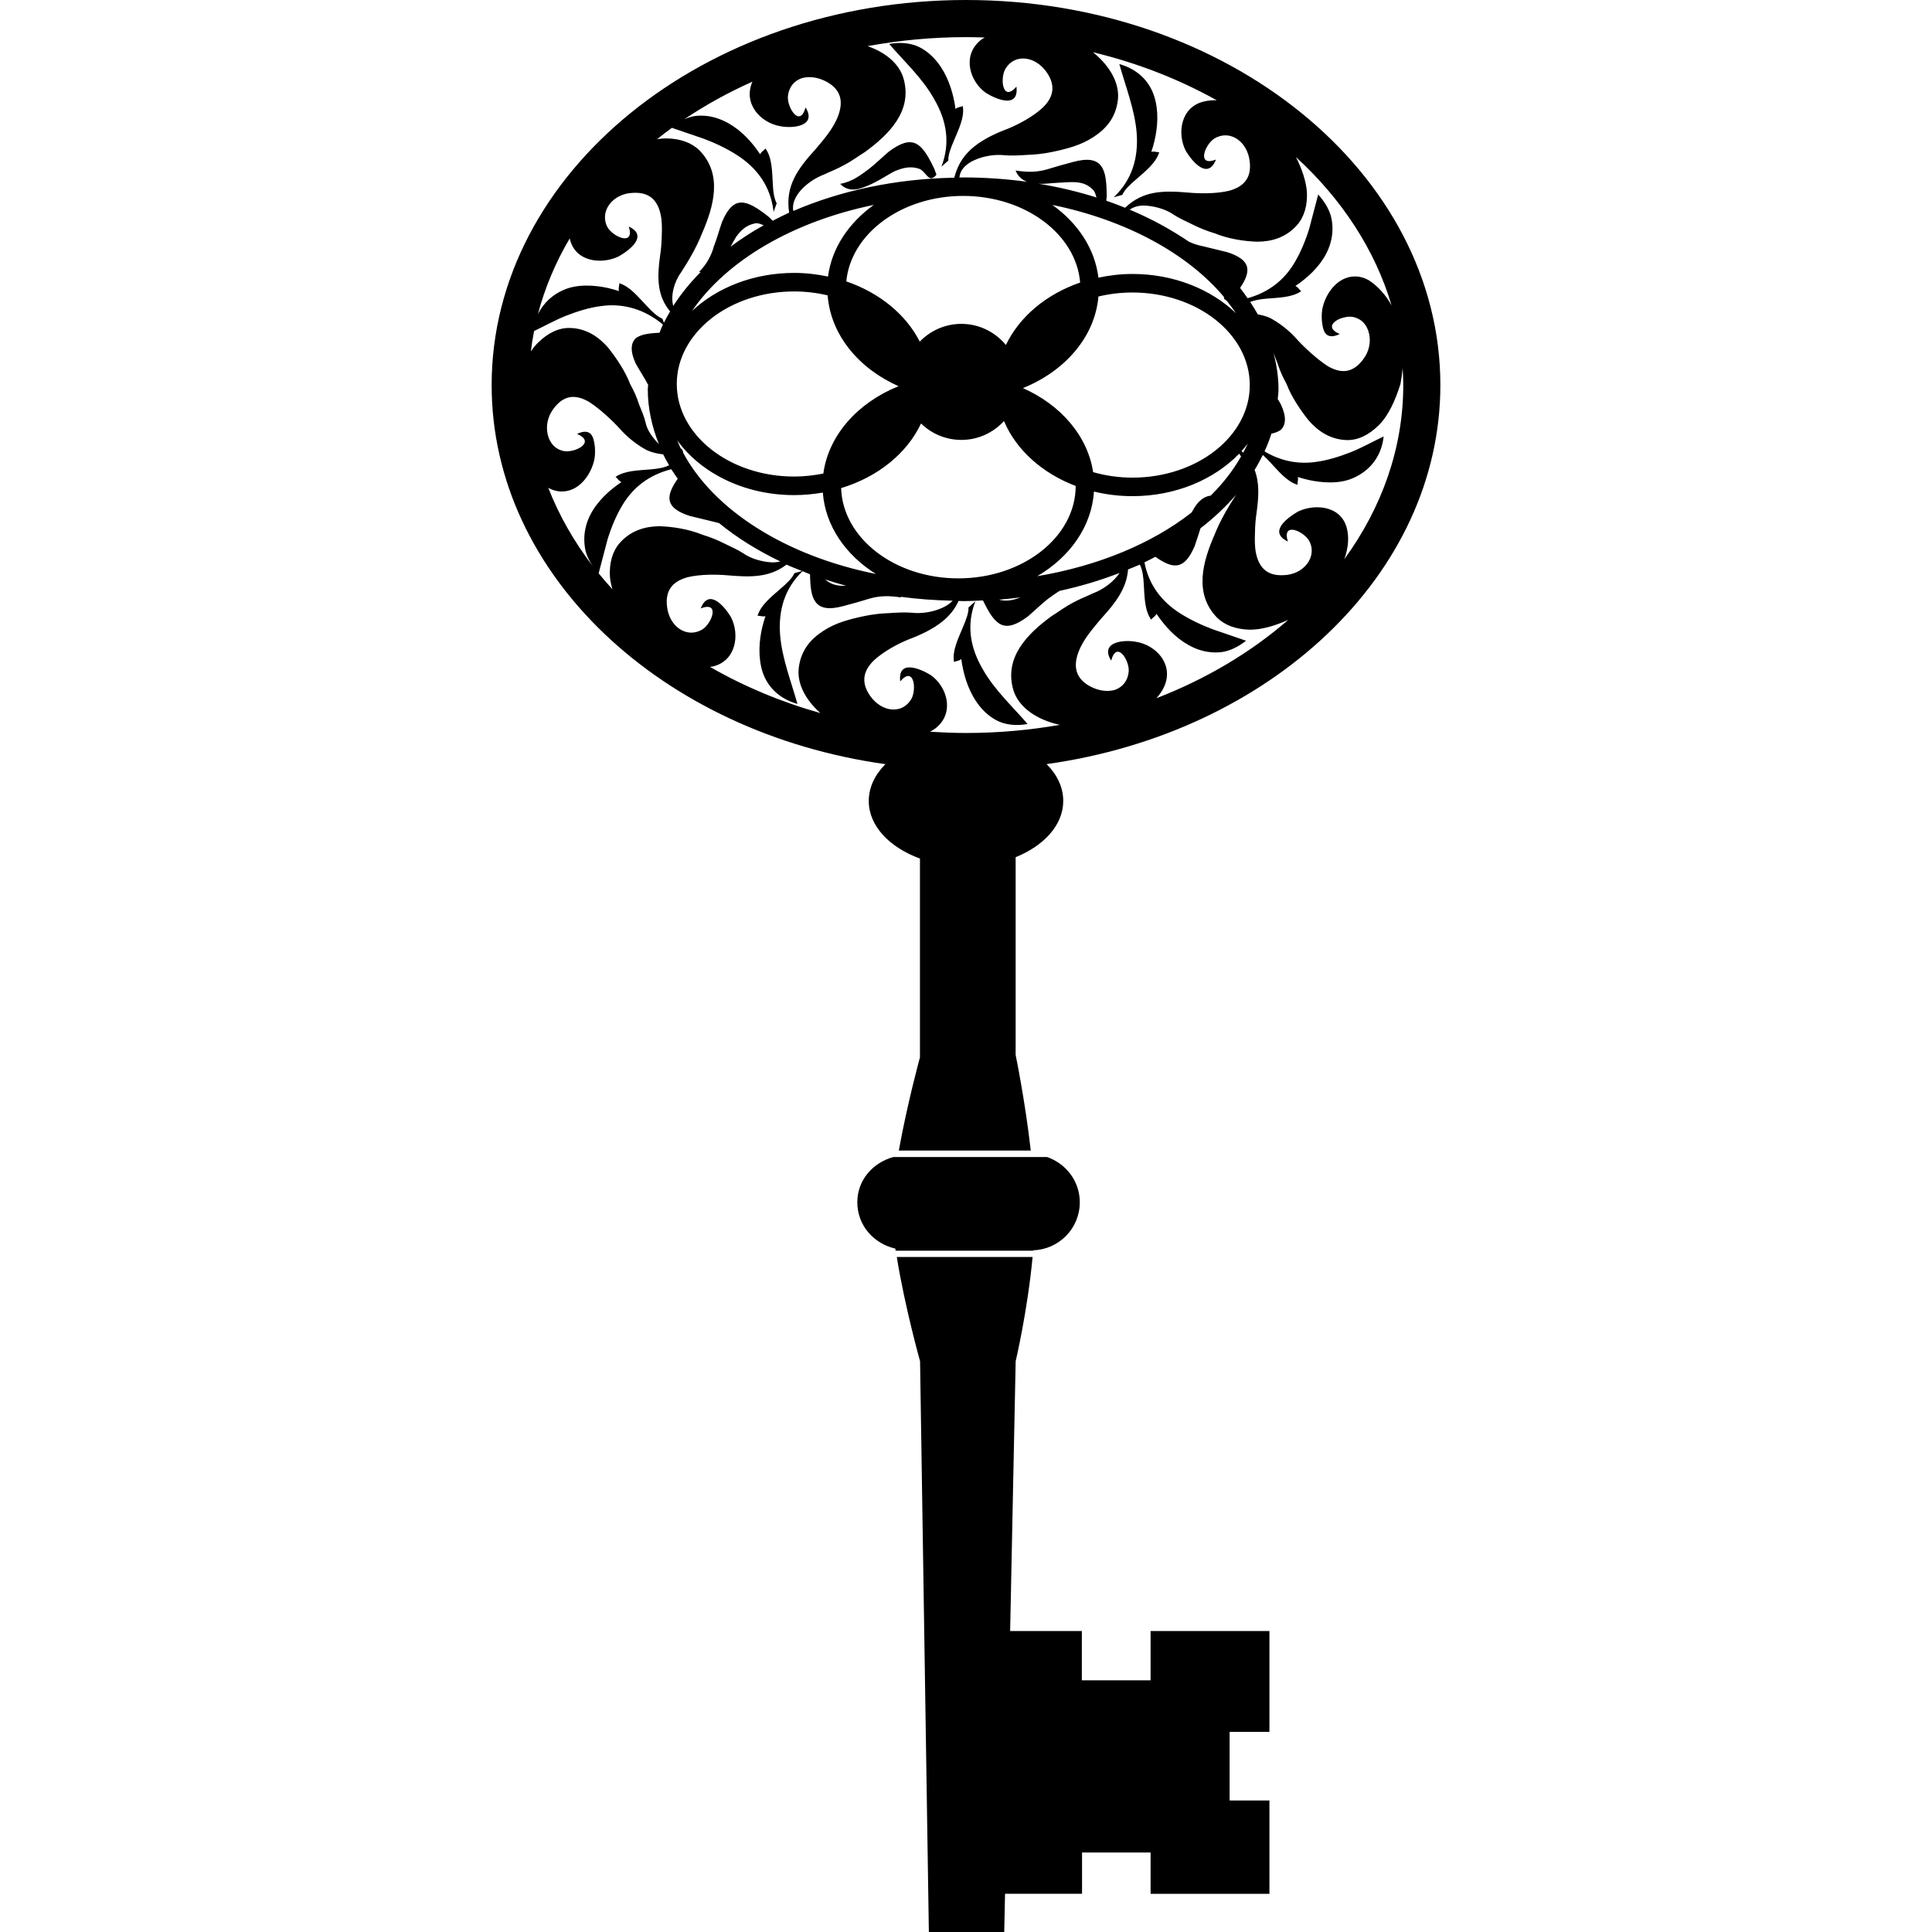 <?xml version="1.0" encoding="iso-8859-1"?>
<!-- Generator: Adobe Illustrator 16.0.0, SVG Export Plug-In . SVG Version: 6.00 Build 0)  -->
<!DOCTYPE svg PUBLIC "-//W3C//DTD SVG 1.1//EN" "http://www.w3.org/Graphics/SVG/1.1/DTD/svg11.dtd">
<svg version="1.1" id="Capa_1" xmlns="http://www.w3.org/2000/svg" xmlns:xlink="http://www.w3.org/1999/xlink" x="0px" y="0px"
	 width="49.632px" height="49.633px" viewBox="0 0 49.632 49.633" style="enable-background:new 0 0 49.632 49.633;"
	 xml:space="preserve">
<g>
	<g>
		<path d="M26.543,32.12c0.664-0.025,1.196-0.563,1.196-1.234c0-0.544-0.354-0.993-0.84-1.163h-3.949
			c-0.526,0.145-0.926,0.59-0.926,1.163c0,0.593,0.421,1.063,0.976,1.19c0.003,0.017,0.006,0.035,0.009,0.054h3.532
			C26.542,32.126,26.543,32.124,26.543,32.12z"/>
		<path d="M29.553,43.166h-1.761V41.9h-1.842l0.142-6.93c0,0,0.304-1.291,0.435-2.679h-3.489c0.203,1.269,0.598,2.679,0.598,2.679
			l0.226,14.662h1.936l0.021-0.982h1.978V47.59h1.761v1.061h3.053v-2.398h-1.023v-1.761h1.023V41.9h-3.053v1.266H29.553z"/>
		<path d="M25.057,15.447l-0.177,0.157c0.007,0.142-0.063,0.32-0.146,0.515c-0.118,0.289-0.274,0.589-0.227,0.886
			c0.068-0.032,0.109-0.014,0.188-0.075c0.011,0.09,0.028,0.185,0.05,0.282c0.079,0.352,0.233,0.737,0.503,1.022
			c0.134,0.141,0.296,0.262,0.489,0.331c0.191,0.062,0.414,0.079,0.66,0.034c-0.356-0.421-0.854-0.872-1.158-1.42
			C24.931,16.646,24.817,16.066,25.057,15.447z"/>
		<path d="M24.184,4.282l0.178-0.157c-0.008-0.142,0.062-0.32,0.145-0.515c0.119-0.289,0.275-0.589,0.227-0.886
			c-0.067,0.033-0.109,0.014-0.188,0.075c-0.011-0.09-0.028-0.185-0.05-0.283c-0.08-0.351-0.233-0.736-0.504-1.021
			c-0.134-0.142-0.295-0.263-0.488-0.332c-0.192-0.062-0.415-0.079-0.661-0.034C23.2,1.55,23.696,2.001,24,2.549
			C24.311,3.084,24.424,3.663,24.184,4.282z"/>
		<path d="M22.401,4.721c0.215-0.101,0.424-0.242,0.571-0.318c0.205-0.085,0.396-0.144,0.628-0.072
			c0.195,0.057,0.253,0.411,0.457,0.157L24.003,4.34c-0.32-0.673-0.547-0.911-1.172-0.443c-0.19,0.162-0.348,0.319-0.514,0.448
			c-0.211,0.155-0.418,0.32-0.732,0.379C21.82,4.97,22.109,4.857,22.401,4.721z"/>
		<path d="M28.611,5.067l0.221-0.061c0.057-0.131,0.193-0.261,0.354-0.398c0.229-0.201,0.508-0.416,0.594-0.697
			c-0.076,0.001-0.106-0.028-0.203-0.012c0.029-0.086,0.058-0.179,0.08-0.277c0.084-0.352,0.115-0.769-0.006-1.148
			c-0.119-0.372-0.404-0.687-0.896-0.829c0.147,0.538,0.401,1.176,0.446,1.78C29.247,4.049,29.086,4.62,28.611,5.067z"/>
		<path d="M24.817,0C18.097,0,12.63,4.438,12.63,9.892c0,4.882,4.381,8.938,10.116,9.739c-0.27,0.27-0.428,0.596-0.428,0.946
			c0,0.643,0.535,1.193,1.315,1.479v5.105c0,0-0.33,1.208-0.543,2.396h3.39c-0.146-1.287-0.389-2.457-0.389-2.457v-5.079
			c0.729-0.295,1.223-0.828,1.223-1.445c0-0.351-0.158-0.677-0.428-0.946c5.735-0.802,10.116-4.857,10.116-9.739
			C37.003,4.438,31.537,0,24.817,0z M33.292,4.035c1.176,1.076,2.032,2.377,2.457,3.811c-0.156-0.283-0.369-0.508-0.585-0.646
			c-0.286-0.163-0.568-0.104-0.771,0.041c-0.199,0.146-0.349,0.387-0.412,0.645c-0.039,0.159-0.035,0.39,0.012,0.554
			c0.041,0.164,0.164,0.268,0.423,0.141c-0.489-0.209,0.041-0.487,0.334-0.44c0.239,0.047,0.374,0.219,0.421,0.432
			c0.049,0.215,0.002,0.466-0.164,0.675c-0.297,0.388-0.625,0.32-0.914,0.148c-0.271-0.181-0.572-0.458-0.762-0.665
			c-0.223-0.255-0.481-0.447-0.719-0.57c-0.096-0.041-0.195-0.066-0.299-0.084c-0.062-0.108-0.125-0.216-0.197-0.321
			c0.115-0.044,0.258-0.07,0.422-0.084c0.296-0.027,0.645-0.024,0.889-0.191c-0.061-0.048-0.064-0.09-0.148-0.136
			c0.076-0.049,0.153-0.105,0.232-0.171c0.285-0.23,0.564-0.554,0.668-0.935c0.055-0.191,0.069-0.401,0.027-0.619
			c-0.043-0.215-0.162-0.42-0.342-0.625c-0.073,0.277-0.15,0.572-0.231,0.879c-0.095,0.307-0.222,0.613-0.378,0.874
			c-0.273,0.461-0.678,0.767-1.206,0.913c-0.063-0.088-0.123-0.178-0.192-0.264c0.295-0.438,0.284-0.721-0.33-0.919
			C31.301,6.422,31.085,6.37,30.9,6.325C30.771,6.3,30.656,6.262,30.545,6.21c-0.104-0.072-0.217-0.142-0.328-0.211
			c-0.009-0.006-0.017-0.01-0.024-0.017c0,0.001,0.002,0.002,0,0.003c-0.361-0.223-0.754-0.423-1.172-0.599
			c0.114-0.081,0.262-0.115,0.422-0.103c0.236,0.017,0.514,0.095,0.703,0.229c0.139,0.093,0.314,0.168,0.489,0.255
			C30.808,5.855,31,5.932,31.205,5.994c0.337,0.137,0.744,0.206,1.097,0.215c0.362-0.001,0.731-0.103,1.019-0.427
			c0.188-0.214,0.271-0.513,0.252-0.864C33.547,4.639,33.445,4.336,33.292,4.035z M29.092,12.27c-0.354,0-0.694-0.051-1.01-0.141
			c-0.142-0.933-0.833-1.729-1.804-2.159c1.084-0.437,1.851-1.318,1.94-2.353c0.278-0.066,0.57-0.103,0.872-0.103
			c1.663,0,3.016,1.066,3.016,2.378C32.109,11.203,30.755,12.27,29.092,12.27z M32.054,11.396c-0.035,0.078-0.074,0.155-0.117,0.232
			c-0.013-0.013-0.029-0.026-0.043-0.039C31.949,11.527,32.003,11.463,32.054,11.396z M24.618,14.858
			c-1.636,0-2.969-1.035-3.01-2.319c0.944-0.285,1.693-0.894,2.053-1.66c0.268,0.261,0.634,0.422,1.036,0.422
			c0.435,0,0.823-0.188,1.095-0.484c0.311,0.739,0.982,1.341,1.842,1.667C27.633,13.792,26.281,14.858,24.618,14.858z
			 M26.213,15.347c-0.179,0.07-0.351,0.111-0.55,0.058C25.849,15.39,26.031,15.37,26.213,15.347z M17.546,11.625
			c0.004-0.001,0.007-0.001,0.01-0.002l-0.045-0.098c-0.005,0.004-0.012,0.003-0.019,0.005c-0.034-0.071-0.063-0.146-0.094-0.217
			c0.607,0.84,1.724,1.406,3.002,1.406c0.254,0,0.5-0.024,0.738-0.065c0.063,0.851,0.582,1.602,1.363,2.091
			C20.185,14.28,18.34,13.11,17.546,11.625z M21.74,15.05c-0.203,0.005-0.383-0.022-0.54-0.163C21.377,14.944,21.556,15,21.74,15.05
			z M22.447,5.264c-0.642,0.461-1.08,1.108-1.176,1.84c-0.279-0.058-0.57-0.093-0.871-0.093c-1.046,0-1.982,0.379-2.622,0.977
			C18.66,6.697,20.359,5.694,22.447,5.264z M18.768,6.337c0.053-0.097,0.102-0.187,0.145-0.256c0.125-0.169,0.264-0.302,0.488-0.343
			c0.071-0.014,0.146,0.02,0.217,0.05C19.312,5.955,19.032,6.142,18.768,6.337z M26.672,4.718c0.056,0.003,0.106,0.007,0.165,0.003
			c0.242-0.023,0.479-0.033,0.646-0.042c0.225-0.006,0.422,0.018,0.592,0.192c0.053,0.052,0.072,0.131,0.093,0.202
			C27.693,4.923,27.193,4.804,26.672,4.718z M31.443,7.629c-0.006,0.04,0.011,0.071,0.063,0.088c0.088,0.108,0.171,0.218,0.246,0.33
			c-0.644-0.617-1.597-1.009-2.66-1.009c-0.302,0-0.595,0.035-0.874,0.095c-0.09-0.743-0.529-1.402-1.184-1.869
			C28.929,5.653,30.505,6.511,31.443,7.629z M27.748,7.259c-0.873,0.299-1.562,0.881-1.907,1.603
			c-0.273-0.328-0.681-0.542-1.143-0.542c-0.421,0-0.799,0.176-1.07,0.456c-0.353-0.697-1.035-1.256-1.887-1.547
			c0.117-1.226,1.417-2.195,2.999-2.196c0.001,0,0.002,0,0.003,0C26.339,5.033,27.648,6.02,27.748,7.259z M20.401,7.487
			c0.299,0,0.588,0.036,0.861,0.101c0.076,1.008,0.791,1.876,1.821,2.333c-1.045,0.422-1.798,1.256-1.932,2.244
			c-0.241,0.048-0.49,0.077-0.751,0.077c-1.661,0-3.014-1.067-3.014-2.378C17.386,8.553,18.739,7.487,20.401,7.487z M28.103,12.628
			c0.313,0.076,0.646,0.118,0.989,0.118c1.111,0,2.101-0.428,2.74-1.09c0.021,0.021,0.034,0.046,0.05,0.071
			c-0.204,0.355-0.463,0.693-0.781,1.006c-0.203,0.022-0.354,0.181-0.464,0.39c-0.01,0.014-0.019,0.028-0.026,0.043
			c-1.01,0.792-2.391,1.371-3.965,1.636C27.484,14.312,28.046,13.523,28.103,12.628z M31.257,2.576
			c-0.107-0.003-0.216,0.005-0.318,0.029c-0.609,0.134-0.709,0.824-0.475,1.274c0.16,0.265,0.562,0.755,0.773,0.221
			c-0.506,0.193-0.283-0.388-0.041-0.541c0.399-0.241,0.852,0.074,0.908,0.588c0.059,0.472-0.209,0.668-0.535,0.755
			c-0.321,0.076-0.73,0.073-1.025,0.047c-0.652-0.056-1.17-0.06-1.641,0.388c-0.16-0.063-0.319-0.125-0.483-0.182l0.011-0.111
			c-0.003-0.36-0.025-0.623-0.145-0.78c-0.115-0.159-0.332-0.208-0.717-0.104c-0.238,0.063-0.44,0.12-0.65,0.185
			c-0.264,0.079-0.512,0.086-0.829,0.035c0.058,0.147,0.162,0.239,0.293,0.29c-0.528-0.073-1.079-0.112-1.641-0.112
			c-0.001,0-0.002,0-0.003,0c-0.03,0-0.061,0.003-0.091,0.003c0.017-0.21,0.177-0.358,0.402-0.455
			c0.229-0.101,0.518-0.146,0.758-0.118c0.176,0.015,0.372,0.005,0.577-0.009c0.202-0.006,0.417-0.029,0.632-0.073
			c0.385-0.08,0.762-0.176,1.079-0.39c0.313-0.204,0.554-0.479,0.617-0.912c0.069-0.445-0.19-0.902-0.634-1.262
			C29.228,1.618,30.298,2.04,31.257,2.576z M22.222,3.904c0.624-0.456,1.229-1.06,0.987-1.895c-0.111-0.376-0.461-0.664-0.922-0.824
			c0.813-0.149,1.66-0.231,2.529-0.231c0.16,0,0.319,0.005,0.479,0.009c-0.039,0.026-0.08,0.048-0.114,0.077
			c-0.473,0.401-0.265,1.06,0.15,1.349c0.26,0.161,0.848,0.413,0.781-0.163c-0.354,0.41-0.428-0.205-0.285-0.455
			c0.238-0.404,0.766-0.332,1.056,0.078c0.272,0.382,0.146,0.685-0.099,0.919c-0.242,0.225-0.609,0.423-0.885,0.536
			c-0.337,0.126-0.632,0.27-0.871,0.46c-0.236,0.19-0.413,0.421-0.514,0.801c-1.518,0.027-2.933,0.336-4.134,0.855
			c-0.076-0.372,0.364-0.776,0.787-0.936c0.157-0.075,0.338-0.143,0.516-0.242C21.864,4.148,22.041,4.017,22.222,3.904z
			 M17.261,3.284c0.26,0.089,0.533,0.183,0.818,0.28c0.295,0.11,0.593,0.252,0.849,0.417c0.52,0.332,0.87,0.802,0.945,1.463
			l0.08-0.221c-0.068-0.121-0.093-0.317-0.101-0.519c-0.019-0.3-0.015-0.646-0.187-0.889c-0.047,0.06-0.091,0.063-0.138,0.147
			c-0.05-0.074-0.108-0.153-0.171-0.233c-0.232-0.288-0.538-0.556-0.912-0.684c-0.185-0.064-0.387-0.091-0.596-0.064
			c-0.09,0.013-0.18,0.045-0.27,0.084c0.542-0.365,1.128-0.689,1.751-0.967c-0.252,0.58,0.227,1.066,0.723,1.145
			c0.316,0.062,0.941,0,0.642-0.483c-0.145,0.53-0.473,0.009-0.454-0.281c0.022-0.239,0.158-0.4,0.348-0.468
			c0.19-0.059,0.429-0.03,0.646,0.089c0.406,0.22,0.417,0.55,0.299,0.871c-0.12,0.329-0.38,0.621-0.576,0.855
			c-0.466,0.512-0.789,0.95-0.685,1.637c-0.145,0.065-0.284,0.137-0.421,0.208L19.75,5.572c-0.577-0.456-0.905-0.571-1.202,0.132
			c-0.08,0.23-0.134,0.435-0.207,0.619c-0.07,0.25-0.182,0.458-0.382,0.664c0.015,0.004,0.025,0,0.04,0.002
			c-0.272,0.274-0.508,0.566-0.704,0.87c-0.072-0.264,0.023-0.618,0.203-0.864c0.174-0.271,0.382-0.609,0.538-1.002
			c0.293-0.678,0.539-1.502-0.062-2.125c-0.202-0.201-0.492-0.304-0.834-0.312c-0.084-0.002-0.17,0.005-0.258,0.018
			C17.005,3.475,17.131,3.378,17.261,3.284z M14.636,6.124c0.128,0.601,0.803,0.68,1.255,0.465c0.269-0.154,0.78-0.526,0.262-0.769
			c0.163,0.517-0.406,0.266-0.547,0.017c-0.218-0.413,0.141-0.87,0.659-0.883c0.475-0.026,0.649,0.256,0.713,0.588
			C17.01,5.71,17.006,5.889,17,6.065c-0.003,0.182-0.02,0.355-0.042,0.498c-0.08,0.57-0.079,1.033,0.256,1.437
			c-0.056,0.096-0.11,0.193-0.159,0.292c-0.001-0.002-0.002-0.004-0.002-0.005c-0.018-0.05-0.035-0.099-0.035-0.099
			c-0.13-0.053-0.265-0.18-0.404-0.33c-0.207-0.215-0.421-0.493-0.704-0.582c0.002,0.078-0.028,0.107-0.01,0.202
			c-0.087-0.029-0.181-0.056-0.28-0.079c-0.346-0.076-0.793-0.109-1.152,0.054c-0.255,0.112-0.503,0.315-0.651,0.624
			C13.996,7.395,14.273,6.739,14.636,6.124z M13.637,9.028c0.021-0.176,0.05-0.352,0.083-0.524c0.254-0.12,0.515-0.267,0.804-0.386
			c0.305-0.12,0.616-0.217,0.917-0.255c0.575-0.082,1.126,0.087,1.589,0.474c-0.033,0.07-0.06,0.142-0.088,0.212
			c-0.275,0.01-0.489,0.044-0.61,0.141c-0.124,0.117-0.151,0.328,0,0.65c0.111,0.201,0.224,0.365,0.305,0.523
			c0.005,0.007,0.008,0.014,0.014,0.02c-0.002,0.038-0.01,0.076-0.01,0.115c0,0.487,0.105,0.959,0.285,1.409
			c-0.145-0.144-0.304-0.35-0.341-0.551c-0.032-0.146-0.104-0.304-0.169-0.47c-0.053-0.169-0.13-0.345-0.229-0.523
			c-0.12-0.317-0.344-0.653-0.559-0.926c-0.236-0.272-0.551-0.499-0.981-0.512c-0.286-0.009-0.567,0.124-0.825,0.377
			C13.754,8.868,13.694,8.945,13.637,9.028z M14.085,12.532c0.283,0.157,0.563,0.1,0.762-0.044c0.201-0.146,0.348-0.387,0.413-0.646
			c0.039-0.158,0.035-0.389-0.013-0.553c-0.041-0.165-0.164-0.268-0.422-0.141c0.49,0.209-0.041,0.486-0.334,0.441
			c-0.24-0.047-0.374-0.22-0.422-0.434c-0.048-0.214-0.002-0.466,0.165-0.674c0.297-0.388,0.625-0.319,0.913-0.148
			c0.274,0.182,0.574,0.46,0.763,0.667c0.223,0.256,0.482,0.447,0.718,0.57c0.129,0.055,0.263,0.088,0.407,0.101
			c0.046,0.096,0.1,0.188,0.154,0.281c-0.123,0.063-0.293,0.092-0.486,0.107c-0.296,0.027-0.645,0.025-0.89,0.192
			c0.062,0.046,0.065,0.089,0.15,0.134c-0.076,0.05-0.155,0.107-0.233,0.172c-0.285,0.23-0.566,0.554-0.669,0.934
			c-0.055,0.193-0.068,0.402-0.027,0.62c0.03,0.147,0.098,0.29,0.193,0.431C14.749,13.918,14.362,13.244,14.085,12.532z
			 M15.921,13.948c-0.189,0.215-0.271,0.514-0.253,0.864c0.01,0.105,0.032,0.214,0.063,0.324c-0.123-0.133-0.239-0.27-0.352-0.408
			c0.071-0.275,0.147-0.566,0.229-0.872c0.095-0.307,0.221-0.613,0.378-0.873c0.284-0.477,0.704-0.787,1.259-0.929
			c0.052,0.083,0.108,0.163,0.166,0.244c-0.321,0.458-0.326,0.751,0.305,0.955c0.223,0.055,0.439,0.107,0.625,0.152
			c0.046,0.01,0.09,0.021,0.133,0.034c0.454,0.373,0.985,0.702,1.57,0.984c-0.076,0.019-0.158,0.029-0.245,0.022
			c-0.236-0.017-0.513-0.095-0.702-0.229c-0.141-0.094-0.316-0.168-0.491-0.255c-0.173-0.088-0.365-0.165-0.569-0.227
			c-0.336-0.137-0.743-0.205-1.097-0.216C16.577,13.522,16.208,13.625,15.921,13.948z M21.076,18.319
			c-1.021-0.289-1.976-0.69-2.837-1.188c0.02-0.005,0.041-0.002,0.062-0.007c0.61-0.135,0.71-0.824,0.475-1.274
			c-0.16-0.265-0.564-0.755-0.775-0.221c0.507-0.193,0.285,0.388,0.043,0.541c-0.4,0.241-0.853-0.074-0.908-0.588
			c-0.059-0.472,0.209-0.667,0.534-0.755c0.322-0.076,0.731-0.073,1.027-0.047c0.591,0.051,1.071,0.058,1.508-0.275
			c0.128,0.059,0.265,0.11,0.399,0.164l-0.195,0.055c-0.058,0.13-0.194,0.26-0.353,0.396c-0.229,0.202-0.509,0.417-0.595,0.699
			c0.077-0.003,0.107,0.027,0.203,0.011c-0.028,0.086-0.057,0.179-0.08,0.276c-0.084,0.352-0.114,0.77,0.004,1.15
			c0.122,0.372,0.408,0.687,0.898,0.828c-0.149-0.538-0.401-1.177-0.446-1.78c-0.046-0.617,0.112-1.184,0.576-1.63
			c0.065,0.025,0.128,0.054,0.193,0.079c0.006,0.323,0.031,0.565,0.143,0.712c0.115,0.159,0.333,0.208,0.716,0.104
			c0.238-0.063,0.442-0.12,0.651-0.185c0.265-0.08,0.513-0.087,0.83-0.035c-0.003-0.006-0.008-0.01-0.011-0.018
			c0.433,0.06,0.88,0.09,1.336,0.101c-0.072,0.077-0.171,0.142-0.286,0.191c-0.229,0.101-0.518,0.146-0.759,0.118
			c-0.175-0.015-0.371-0.005-0.576,0.009c-0.203,0.006-0.416,0.029-0.632,0.073c-0.385,0.08-0.762,0.176-1.079,0.39
			c-0.313,0.204-0.555,0.479-0.618,0.913C20.459,17.544,20.686,17.971,21.076,18.319z M26.031,17.721
			c0.131,0.447,0.601,0.771,1.195,0.9c-0.777,0.136-1.582,0.209-2.41,0.209c-0.31,0-0.615-0.014-0.92-0.032
			c0.056-0.034,0.114-0.067,0.162-0.108c0.473-0.401,0.265-1.059-0.15-1.349c-0.261-0.16-0.848-0.414-0.782,0.163
			c0.354-0.411,0.428,0.205,0.285,0.454c-0.238,0.405-0.764,0.333-1.054-0.077c-0.273-0.382-0.146-0.685,0.096-0.919
			c0.244-0.225,0.61-0.423,0.888-0.535c0.336-0.127,0.631-0.271,0.868-0.461c0.173-0.141,0.313-0.302,0.417-0.528
			c0.039,0,0.077,0.004,0.116,0.004c0.172,0,0.339-0.01,0.51-0.017c0.312,0.645,0.542,0.868,1.155,0.41
			c0.189-0.163,0.348-0.319,0.513-0.449c0.099-0.07,0.194-0.143,0.301-0.207c0.54-0.117,1.056-0.273,1.539-0.46
			c-0.147,0.227-0.422,0.427-0.688,0.526c-0.155,0.075-0.338,0.143-0.517,0.242c-0.18,0.094-0.356,0.225-0.536,0.338
			C26.394,16.281,25.79,16.886,26.031,17.721z M29.708,17.937c0.082-0.093,0.152-0.19,0.201-0.302
			c0.255-0.582-0.227-1.069-0.723-1.147c-0.316-0.062-0.94,0-0.641,0.483c0.143-0.531,0.473-0.009,0.451,0.28
			c-0.021,0.238-0.158,0.4-0.348,0.469c-0.19,0.059-0.43,0.028-0.646-0.089c-0.406-0.222-0.418-0.552-0.299-0.873
			c0.118-0.328,0.381-0.62,0.575-0.855c0.379-0.415,0.664-0.783,0.701-1.274c0.102-0.043,0.205-0.081,0.305-0.126l-0.002,0.004
			c0.068,0.123,0.093,0.317,0.102,0.52c0.02,0.3,0.016,0.646,0.188,0.89c0.048-0.061,0.091-0.065,0.138-0.148
			c0.051,0.075,0.108,0.155,0.172,0.233c0.231,0.289,0.539,0.557,0.911,0.686c0.188,0.063,0.389,0.089,0.598,0.063
			c0.207-0.031,0.415-0.132,0.62-0.291c-0.269-0.093-0.555-0.191-0.853-0.293c-0.295-0.11-0.592-0.252-0.85-0.416
			c-0.474-0.305-0.797-0.731-0.908-1.305c0.096-0.045,0.189-0.094,0.281-0.143c0.461,0.326,0.746,0.344,1.01-0.276
			c0.058-0.165,0.104-0.313,0.149-0.456c0.345-0.266,0.651-0.555,0.916-0.861c-0.006,0.009-0.011,0.02-0.017,0.027
			c-0.174,0.27-0.383,0.609-0.539,1.002c-0.295,0.677-0.539,1.501,0.062,2.124c0.203,0.201,0.493,0.304,0.836,0.313
			c0.309,0.004,0.651-0.098,0.995-0.251C32.142,16.753,30.994,17.439,29.708,17.937z M34.615,13.644
			c-0.104-0.64-0.805-0.723-1.267-0.504c-0.27,0.156-0.78,0.526-0.263,0.771c-0.162-0.518,0.406-0.267,0.547-0.017
			c0.219,0.412-0.141,0.869-0.659,0.882c-0.475,0.026-0.647-0.256-0.712-0.588c-0.031-0.168-0.027-0.347-0.021-0.523
			c0.002-0.182,0.02-0.354,0.041-0.498c0.059-0.415,0.074-0.772-0.051-1.095c0.077-0.125,0.146-0.254,0.211-0.384
			c0.061,0.054,0.123,0.115,0.186,0.184c0.206,0.216,0.42,0.493,0.703,0.582c-0.004-0.077,0.027-0.106,0.011-0.2
			c0.086,0.027,0.181,0.055,0.276,0.076c0.348,0.076,0.795,0.11,1.154-0.053c0.36-0.159,0.713-0.493,0.774-1.064
			c-0.263,0.122-0.531,0.276-0.83,0.398c-0.306,0.121-0.616,0.217-0.917,0.256c-0.463,0.066-0.912-0.03-1.312-0.271
			c0.067-0.149,0.127-0.301,0.176-0.455c0.099-0.022,0.186-0.053,0.244-0.101c0.123-0.118,0.151-0.327,0-0.649
			c-0.027-0.051-0.053-0.094-0.082-0.14c0.007-0.084,0.02-0.166,0.02-0.251c0-0.317-0.049-0.627-0.127-0.93
			c0.032,0.089,0.07,0.178,0.105,0.272c0.054,0.169,0.131,0.345,0.229,0.522c0.12,0.319,0.344,0.655,0.561,0.929
			c0.235,0.272,0.551,0.498,0.98,0.512c0.285,0.009,0.566-0.124,0.824-0.378c0.255-0.251,0.424-0.631,0.561-1.062
			C36,9.734,36.021,9.598,36.033,9.46c0.01,0.144,0.016,0.287,0.016,0.432c0,1.629-0.555,3.156-1.514,4.473
			C34.622,14.118,34.658,13.871,34.615,13.644z"/>
	</g>
</g>
<g>
</g>
<g>
</g>
<g>
</g>
<g>
</g>
<g>
</g>
<g>
</g>
<g>
</g>
<g>
</g>
<g>
</g>
<g>
</g>
<g>
</g>
<g>
</g>
<g>
</g>
<g>
</g>
<g>
</g>
</svg>
